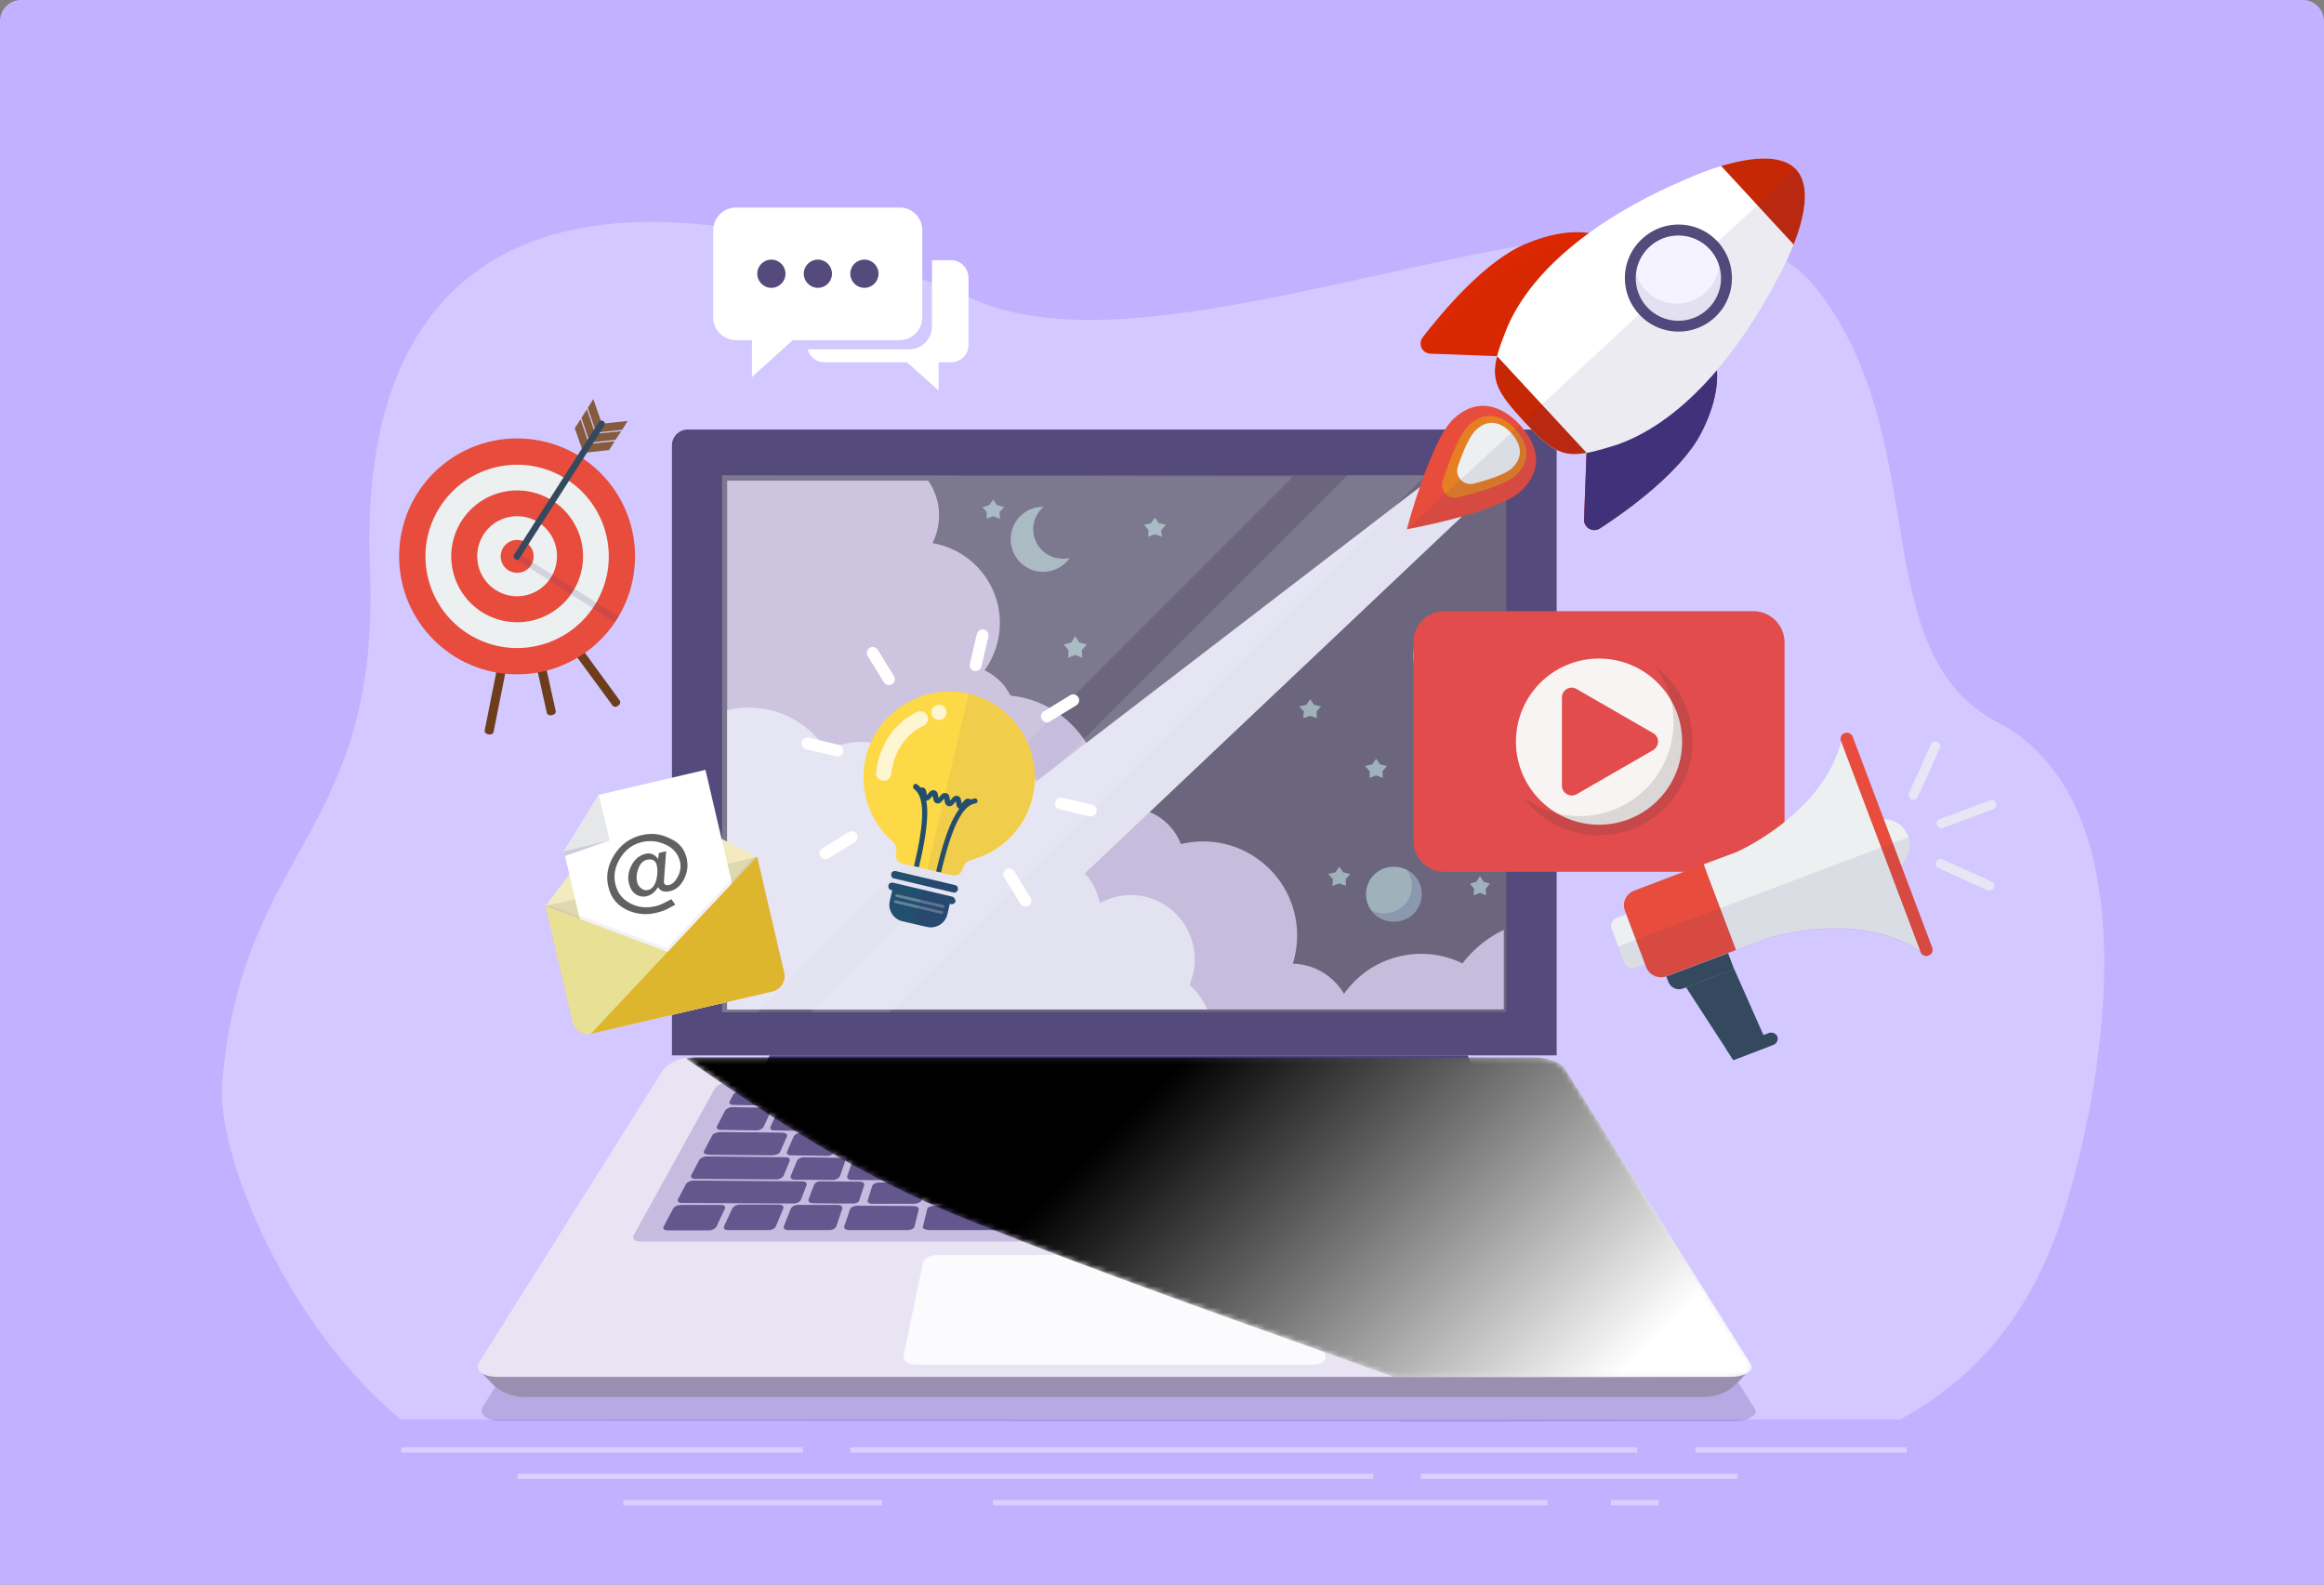 <svg xmlns="http://www.w3.org/2000/svg" xmlns:xlink="http://www.w3.org/1999/xlink" width="440" height="300" fill="none" xmlns:v="https://vecta.io/nano"><rect width="100%" height="100%" fill="#808080" stroke="none"/><style><![CDATA[.B{fill:#40327a}.C{fill:#fff}.D{opacity:.15}.E{opacity:.1}.F{fill:#e74c3c}.G{fill:#ecf0f1}.H{fill:#544a7b}.I{fill:#9fb2bc}]]></style><path d="M0 4a4 4 0 0 1 4-4h432a4 4 0 0 1 4 4v296H0V4z" fill="#c1b1ff"/><g class="C"><path opacity=".4" d="M152 274H76v1h76v-1zm158 0H161v1h149v-1zm51 0h-40v1h40v-1zm-101 5H98v1h162v-1zm69 0h-60v1h60v-1zm-162 5h-49v1h49v-1zm126 0H188v1h105v-1zm21 0h-9v1h9v-1z"/><path opacity=".3" d="M390.504 230.249c-6.137 19.133-17.042 31.066-30.774 38.49H75.899c-21.242-17.385-35.027-49.823-33.826-63.882 3.806-44.661 30.02-46.839 27.963-97.399-2.486-60.915 36.878-83.083 115.349-50.388 40.753 16.973 133.369-35.215 158.829-2.057 22.116 28.803 8.658 68.459 33.946 81.694 29.523 15.465 20.282 68.819 12.344 93.542z"/></g><g clip-path="url(#D)"><path opacity=".2" d="M332.259 266.755l-35.231-55.991c-.367-.576-1.101-1.101-2.044-1.52-.891-.472-1.835-.734-2.726-.734h-13.579c-.052-.105-.104-.262-.157-.367H146.409c-.052.105-.105.262-.157.367H131.52c-2.045 0-4.561 1.258-5.505 2.779l-34.548 54.942c-.944 1.52.629 2.779 3.513 2.779l169.703.052c.052.052.157.052.209.105l63.488-.105c1.363 0 2.464-.262 3.146-.734.734-.472 1.101-.996.734-1.573z" class="B"/><path d="M322.402 264.501H99.54c-2.464 0-4.771-.891-6.291-2.464l-2.831-2.936h241.107l-2.831 2.936c-1.521 1.573-3.828 2.464-6.292 2.464z" fill="#9a8fb0"/><path d="M130.786 200.174h160.842c1.835 0 4.09 1.259 5.086 2.779l34.548 54.942c.944 1.521-.681 2.779-3.565 2.779H94.245c-2.883 0-4.509-1.258-3.513-2.779l34.549-54.942c.944-1.52 3.408-2.779 5.505-2.779z" fill="#e9e4f4"/><path d="M244.498 237.606H177.55c-1.363 0-2.622.629-2.779 1.363l-3.722 17.825c-.157.839.891 1.573 2.412 1.573h75.073c1.521 0 2.569-.734 2.412-1.573l-3.722-17.825c-.158-.786-1.416-1.363-2.726-1.363z" fill-opacity=".8" class="C"/><path d="M285.442 204.893H137.654c-.892 0-1.94.576-2.36 1.258l-15.308 27.681c-.367.681.21 1.258 1.311 1.206h179.768c1.049 0 1.625-.525 1.258-1.206l-14.731-27.681c-.315-.734-1.311-1.258-2.15-1.258z" fill="#c7bce0"/><g fill="#63588d"><path d="M143.263 214.015l-6.868-.105c-.576 0-.838-.367-.629-.734l1.468-2.831c.21-.419.839-.734 1.363-.734l6.658.105c.525 0 .787.367.63.786l-1.311 2.831c-.21.367-.787.682-1.311.682zm10.014.105l-6.763-.105c-.525 0-.839-.367-.63-.734l1.311-2.831c.21-.419.787-.734 1.311-.734l6.553.105c.524 0 .839.367.682.786l-1.101 2.831c-.263.367-.839.734-1.363.682zm10.065.157l-6.815-.105c-.524 0-.839-.367-.682-.734l1.101-2.831c.158-.419.734-.734 1.258-.734l6.606.105c.524 0 .891.367.734.787l-.891 2.883c-.21.315-.734.629-1.311.629zm10.433.157l-7.077-.105c-.577 0-.892-.367-.787-.734l.891-2.883c.105-.419.682-.734 1.206-.734l6.868.105c.577 0 .944.367.839.786l-.682 2.884c-.157.367-.681.681-1.258.681zm11.114.053h-7.654c-.577 0-.996-.367-.891-.734l.681-2.884c.105-.419.63-.734 1.206-.734h7.445c.576 0 1.048.367.943.734l-.524 2.884c0 .419-.577.734-1.206.734zm11.167 0h-7.497c-.629 0-1.048-.315-.996-.734l.472-2.884c.052-.419.629-.734 1.206-.734h7.287c.577 0 .996.367.943.734l-.314 2.884c0 .419-.524.734-1.101.734zm10.852 0h-7.287c-.577 0-1.048-.315-.996-.734l.262-2.884c.053-.419.524-.734 1.101-.734h7.078c.576 0 .996.367.996.734l-.105 2.884c.052.419-.42.734-1.049.734zm10.747 0h-7.234c-.577 0-1.049-.315-1.049-.734l.053-2.884c0-.419.471-.734 1.048-.734h6.973c.576 0 1.048.367 1.048.734l.105 2.884c.053.419-.367.734-.944.734zm10.643 0h-7.182c-.577 0-1.049-.315-1.101-.734l-.158-2.884c0-.419.42-.734.996-.734h6.973c.577 0 1.049.367 1.101.734l.367 2.884c.052.419-.419.734-.996.734zm10.8 0h-7.287c-.577 0-1.101-.315-1.154-.734l-.367-2.884c-.052-.419.367-.734.944-.734h7.077c.577 0 1.101.367 1.206.734l.577 2.884c0 .419-.42.734-.996.734zm11.323-.105l-7.811.105c-.577 0-1.153-.315-1.206-.734l-.576-2.884c-.105-.419.314-.734.891-.734l7.601-.105c.577 0 1.154.315 1.259.734l.734 2.884c.105.419-.262.734-.892.734zm10.905-.105l-7.287.105c-.577 0-1.153-.315-1.311-.734l-.786-2.883c-.105-.42.262-.787.839-.787l7.077-.105c.577 0 1.101.315 1.259.734l.891 2.831c.21.472-.105.839-.682.839zm10.276-.157l-6.921.105c-.576 0-1.153-.315-1.258-.734l-.943-2.831c-.158-.42.209-.734.734-.787l6.71-.105c.524 0 1.101.315 1.258.734l1.101 2.831c.21.42-.105.787-.681.787zm-114.918 4.718l-6.972-.105c-.577 0-.892-.314-.682-.734l1.206-2.778c.157-.42.734-.734 1.311-.734l6.763.104c.524 0 .891.367.733.734l-.996 2.779c-.262.419-.838.734-1.363.734zm10.538.105l-7.183-.105c-.576 0-.891-.314-.786-.734l.996-2.778c.157-.42.682-.734 1.258-.734l6.921.104c.576 0 .943.367.838.734l-.786 2.779c-.105.419-.682.734-1.258.734zm11.062.105c-3.198 0-4.561-.052-7.497-.052-.577 0-.996-.315-.891-.734l.786-2.779c.105-.419.681-.734 1.258-.734l7.287.105c.629 0 1.049.314.996.734l-.576 2.778c-.158.367-.734.682-1.363.682zm11.638 0h-7.811c-.629 0-1.101-.315-.996-.734l.576-2.779c.105-.419.63-.734 1.259-.734h7.601c.629 0 1.049.315.996.734l-.419 2.779c-.052.419-.577.734-1.206.734zm11.324 0h-7.602c-.629 0-1.1-.315-.996-.734l.367-2.779c.053-.419.577-.734 1.206-.734h7.392c.577 0 1.049.315.996.734l-.209 2.779c0 .419-.525.734-1.154.734zm11.115 0h-7.497c-.629 0-1.101-.315-1.049-.734l.157-2.779c0-.419.525-.734 1.101-.734h7.288c.576 0 1.048.315 1.048.734v2.779c.052.419-.419.734-1.048.734zm11.061 0h-7.444c-.577 0-1.101-.315-1.101-.734l-.053-2.779c0-.419.472-.734 1.049-.734h7.235c.576 0 1.101.315 1.101.734l.209 2.779c.053.419-.419.734-.996.734zm11.062 0h-7.497c-.576 0-1.1-.315-1.153-.734l-.262-2.779c-.052-.419.419-.734.996-.734h7.235c.577 0 1.101.315 1.206.734l.471 2.779c.053.419-.367.734-.996.734zm11.377 0h-7.707c-.629 0-1.153-.315-1.206-.734l-.472-2.779c-.052-.419.367-.734.944-.734h7.497c.629 0 1.206.315 1.311.734l.681 2.779c0 .419-.419.734-1.048.734zm11.533-.105l-7.706.105c-.629 0-1.259-.315-1.311-.682l-.681-2.778c-.105-.42.314-.734.943-.734l7.549-.105c.577 0 1.154.315 1.259.734l.839 2.779c.104.314-.315.629-.892.681zm10.853-.157l-7.235.104c-.577 0-1.154-.314-1.311-.734l-.839-2.778c-.105-.42.262-.734.839-.734l7.078-.105c.576 0 1.153.315 1.258.734l.996 2.779c.105.419-.21.734-.786.734zm10.432-.105l-6.972.105c-.577 0-1.154-.315-1.311-.734l-1.049-2.779c-.157-.419.158-.734.734-.734l6.816-.105c.524 0 1.101.315 1.31.734l1.206 2.831c.105.315-.209.682-.734.682zm10.223-.105l-6.92.105c-.577 0-1.153-.315-1.311-.734l-1.205-2.831c-.158-.42.104-.734.681-.734l6.711-.105c.524 0 1.153.314 1.363.734l1.415 2.831c.157.367-.157.681-.734.734zm-4.613-9.017l-4.876.052h-1.153l-4.928.052c-.629 0-1.049.315-.944.63l1.258 3.145c.158.315.787.577 1.468.577l5.085-.053h1.206l5.033-.052c.682 0 1.049-.262.891-.629l-1.572-3.146c-.158-.314-.787-.576-1.468-.576zm.052-.315l-6.448.105c-.524 0-1.101-.314-1.258-.734-.21-.419-.263-.681-.472-1.101-.158-.419.105-.786.629-.786l6.291-.052c.524 0 1.101.314 1.311.734l.524 1.1c.21.367-.053.682-.577.734zm-9.961.105l-6.553.105c-.524 0-1.101-.315-1.258-.734l-.367-1.101c-.157-.42.157-.787.681-.787l6.449-.052c.524 0 1.048.315 1.258.734l.472 1.101c.157.367-.157.734-.682.734zm-10.17.157l-6.868.105c-.577 0-1.101-.314-1.258-.734-.105-.472-.21-.681-.315-1.101s.21-.786.786-.786l6.763-.053c.525 0 1.101.315 1.206.734l.367 1.101c.157.367-.157.734-.681.734zm-10.748.105l-7.339.105c-.629 0-1.206-.315-1.259-.734l-.262-1.153c-.104-.42.315-.787.944-.787l7.235-.052c.576 0 1.101.314 1.258.786.105.472.21.682.315 1.101.052.367-.315.734-.892.734zm-11.533.158h-7.078c-.577 0-1.101-.367-1.153-.787l-.158-1.153c-.052-.42.315-.787.892-.787h6.972c.629 0 1.206.315 1.259.787l.262 1.153c.052.42-.367.787-.996.787z"/><path d="M231.024 209.769h-6.972c-.577 0-1.049-.367-1.049-.787l-.105-1.153c-.052-.42.367-.787.944-.787h6.815c.577 0 1.049.367 1.101.787l.157 1.153c.053.42-.367.787-.891.787zm-10.747 0h-6.92c-.577 0-.996-.367-.996-.787v-1.153c0-.42.471-.787.996-.787h6.815c.524 0 .996.367 1.049.787.052.472.052.681.052 1.153 0 .42-.419.787-.996.787zm-10.747 0h-7.025c-.577 0-.997-.367-.997-.787l.105-1.153c.053-.42.525-.787 1.049-.787h6.868c.576 0 .996.367.996.787v1.153c.052.42-.42.787-.996.787zm-10.853 0h-7.182c-.577 0-.996-.367-.944-.787l.158-1.153c.052-.42.576-.787 1.153-.787h7.077c.577 0 .997.367.944.787l-.105 1.153c-.052.42-.524.787-1.101.787zm-11.219 0h-7.497c-.576 0-.943-.367-.891-.787l.262-1.153c.105-.42.629-.787 1.206-.787h7.392c.577 0 .996.367.944.787l-.158 1.153c-.105.42-.629.787-1.258.787zm-11.324-.053l-6.867-.105c-.525 0-.892-.367-.734-.786l.314-1.101c.105-.42.682-.787 1.206-.787l6.71.053c.577 0 .944.367.839.786l-.262 1.154c-.105.471-.629.786-1.206.786zm-10.485-.157l-6.606-.105c-.524 0-.838-.367-.681-.787l.419-1.101c.158-.419.682-.734 1.206-.734l6.448.053c.525 0 .839.367.734.786l-.367 1.101c-.104.472-.629.787-1.153.787zm-10.118-.105l-6.501-.105c-.524 0-.786-.367-.629-.786.21-.42.314-.682.472-1.101.209-.42.734-.734 1.258-.734l6.396.052c.524 0 .786.367.629.786l-.419 1.101c-.158.472-.682.787-1.206.787z"/><path d="M145.413 209.296l-6.658-.105c-.525 0-.787-.366-.577-.733l.577-1.101c.209-.42.838-.734 1.363-.734l6.5.052c.525 0 .787.367.577.786l-.524 1.101c-.157.42-.734.734-1.258.734zm2.569 5.138l-5.138-.052h-1.206l-5.19-.053c-.682 0-1.416.262-1.573.577l-1.625 3.093c-.157.315.262.577.996.629l5.347.053h1.259l5.295.052c.681 0 1.363-.262 1.52-.577l1.363-3.093c.052-.367-.367-.629-1.048-.629zm-.997 8.86l-15.413-.105c-.576 0-.891-.314-.681-.734l1.468-2.778c.209-.42.838-.734 1.415-.734l14.994.157c.577 0 .891.315.734.734l-1.154 2.779c-.209.367-.786.681-1.363.681zm10.695.105c-2.936 0-4.351-.052-7.235-.052-.576 0-.891-.315-.734-.734l1.154-2.779c.157-.419.734-.734 1.311-.734l7.025.105c.576 0 .943.315.786.734l-.944 2.726c-.209.42-.786.734-1.363.734zm11.01.052c-3.041 0-4.509-.052-7.445-.052-.577 0-.944-.315-.839-.734l.944-2.726c.157-.42.734-.734 1.311-.734l7.234.105c.577 0 .997.314.892.734l-.734 2.726c-.158.367-.787.681-1.363.681zm11.638.053c-3.25 0-4.875 0-7.968-.052-.63 0-1.049-.315-.944-.734l.734-2.726c.105-.42.681-.734 1.258-.682l7.759.052c.629 0 1.101.315.996.734l-.524 2.727c-.052.367-.682.681-1.311.681zm11.849 0h-7.969c-.629 0-1.101-.315-1.049-.682l.525-2.726c.052-.367.629-.734 1.258-.734h7.759c.629 0 1.101.315 1.048.734l-.367 2.726c0 .367-.576.682-1.205.682zm11.638 0h-7.811c-.63 0-1.101-.315-1.049-.682l.315-2.726c.052-.367.576-.734 1.205-.734h7.602c.629 0 1.101.315 1.049.734l-.158 2.726c0 .367-.524.682-1.153.682z"/><path d="M215.244 223.504h-7.707c-.629 0-1.101-.315-1.101-.682l.105-2.726c0-.367.525-.734 1.154-.734h7.497c.576 0 1.1.315 1.1.734l.053 2.726c0 .367-.472.682-1.101.682zm11.429 0h-7.707c-.629 0-1.153-.315-1.153-.682l-.105-2.726c0-.367.472-.734 1.049-.734h7.444c.577 0 1.101.315 1.153.734l.315 2.726c.052.367-.419.682-.996.682zm11.429 0h-7.759c-.63 0-1.154-.315-1.206-.682l-.315-2.726c-.052-.367.42-.734.996-.734h7.497c.629 0 1.154.315 1.258.734l.525 2.726c.105.367-.367.682-.996.682zm11.848 0l-8.074.052c-.629 0-1.206-.314-1.258-.681l-.524-2.726c-.053-.367.367-.734.943-.734l7.917-.053c.629 0 1.258.315 1.31.682l.682 2.726c.105.419-.315.734-.996.734zm11.638-.105l-7.759.052c-.629 0-1.258-.314-1.363-.681l-.734-2.726c-.105-.42.315-.734.944-.734l7.602-.105c.576 0 1.205.314 1.31.734l.892 2.726c.104.419-.263.734-.892.734zm11.01-.052l-7.392.052c-.577 0-1.206-.314-1.311-.681l-.891-2.727c-.105-.419.262-.734.839-.734l7.182-.104c.577 0 1.153.314 1.311.734l1.048 2.778c.158.315-.209.629-.786.682zm18.611-.158l-15.099.105c-.576 0-1.205-.314-1.31-.734l-1.101-2.778c-.157-.42.157-.734.734-.734l14.679-.158c.577 0 1.153.315 1.363.734l1.416 2.779c.209.419-.105.734-.682.786zm-140.921 4.666l-21.18-.105c-.629 0-.943-.314-.734-.734l1.468-2.778c.21-.42.891-.734 1.468-.734l20.603.157c.577 0 .944.315.787.734l-1.049 2.726c-.157.42-.786.734-1.363.734zm11.167 0c-3.041 0-4.561 0-7.549-.052-.577 0-.944-.315-.839-.734l1.048-2.726c.158-.42.734-.734 1.311-.682l7.34.053c.576 0 .996.314.838.734l-.891 2.726c-.052.419-.681.734-1.258.681zm11.586.053h-7.864c-.629 0-1.048-.315-.891-.682l.839-2.674c.105-.367.681-.681 1.31-.681l7.655.052c.629 0 1.048.315.996.734l-.629 2.674c-.158.262-.787.577-1.416.577zm12.215 0h-8.283c-.681 0-1.153-.315-1.048-.682l.629-2.674c.105-.367.681-.681 1.363-.681h8.126c.629 0 1.101.314 1.048.681l-.472 2.674c-.104.367-.681.682-1.363.682zm12.058 0h-8.126c-.681 0-1.153-.315-1.101-.682l.42-2.674c.052-.367.629-.681 1.258-.681h7.916c.629 0 1.101.314 1.101.681l-.262 2.674c0 .367-.577.682-1.206.682zm11.901 0h-7.969c-.629 0-1.153-.315-1.101-.682l.21-2.674c.052-.367.577-.681 1.206-.681h7.759c.629 0 1.101.314 1.101.681l-.053 2.674c0 .367-.524.682-1.153.682zm11.743 0h-7.916c-.629 0-1.153-.315-1.153-.682v-2.674c0-.367.524-.681 1.153-.681h7.707c.629 0 1.153.314 1.153.681l.157 2.674c.053.367-.472.682-1.101.682zm11.796 0h-7.969c-.629 0-1.205-.315-1.205-.682l-.21-2.674c-.052-.367.472-.681 1.048-.681h7.707c.629 0 1.153.314 1.258.681l.42 2.674c.052.367-.42.682-1.049.682zm11.901 0h-8.021c-.63 0-1.206-.315-1.259-.682l-.419-2.674c-.053-.367.419-.681.996-.681h7.811c.63 0 1.206.314 1.311.681l.629 2.674c.053.367-.419.682-1.048.682z"/><path d="M171.783 232.888h-11.01c-.629 0-1.048-.314-.943-.681l1.101-3.251c.105-.367.734-.681 1.363-.681l10.642.052c.629 0 1.101.315.996.682l-.786 3.198c-.052.367-.682.681-1.363.681zm77.38 0h-11.691c-.681 0-1.258-.314-1.31-.681l-.525-3.198c-.052-.367.42-.682 1.049-.682h11.376c.682 0 1.311.315 1.416.682l.786 3.25c.053.315-.419.629-1.101.629zm7.707-4.98h-8.231c-.681 0-1.311-.315-1.415-.682l-.629-2.673c-.105-.367.367-.682 1.048-.734l8.074-.053c.629 0 1.258.315 1.363.682l.786 2.673c.105.472-.314.787-.996.787zm11.638-.053l-7.759.053c-.629 0-1.258-.315-1.363-.682l-.786-2.673c-.105-.367.315-.734.891-.734l7.55-.053c.576 0 1.205.315 1.31.682l.944 2.726c.21.367-.21.681-.787.681zm25.008-.105l-21.338.105c-.629 0-1.205-.315-1.363-.681l-.996-2.727c-.157-.419.21-.734.839-.734l20.761-.157c.576 0 1.205.315 1.415.734l1.416 2.779c.157.367-.158.681-.734.681zm-159.375 5.191h-7.759c-.629 0-.944-.315-.734-.734l1.783-3.355c.209-.42.891-.734 1.52-.734h7.549c.577 0 .944.314.734.734l-1.573 3.355c-.209.419-.891.734-1.52.734zm11.377-.053h-7.655c-.629 0-.943-.314-.786-.734l1.573-3.355c.209-.419.839-.734 1.415-.734h7.445c.576 0 .943.315.786.734l-1.363 3.303c-.157.472-.786.786-1.415.786zm11.481 0h-7.759c-.629 0-.996-.314-.839-.734l1.311-3.302c.157-.42.786-.734 1.363-.734h7.497c.629 0 .996.314.891.734l-1.101 3.25c-.157.472-.734.786-1.363.786z"/><path d="M261.588 232.888h-8.283c-.682 0-1.311-.314-1.415-.681l-.839-3.251c-.105-.367.367-.681 1.048-.681h8.074c.629 0 1.258.314 1.363.681l.996 3.251c.105.367-.315.681-.944.681zm11.744 0h-7.864c-.629 0-1.258-.314-1.416-.681-.105-.367-.157-.577-.314-.944-.105-.367.314-.682.943-.682h7.759c.63 0 1.259.315 1.364.734l.366.944c.21.315-.209.629-.838.629zm11.428.052h-7.654c-.629 0-1.258-.314-1.415-.734l-1.258-3.302c-.158-.42.209-.734.838-.734h7.445c.577 0 1.206.314 1.415.734l1.468 3.355c.105.367-.209.681-.839.681zm11.324.001h-7.654c-.629 0-1.258-.315-1.415-.734l-.42-.944c-.157-.419.158-.734.787-.734h7.549c.629 0 1.258.315 1.468.734a7.84 7.84 0 0 1 .472.944c.157.419-.157.734-.787.734zm-63.54-4.666h-55.361c-.839 0-1.573.262-1.625.576l-.839 3.46c-.053.315.576.577 1.415.577h56.987c.839 0 1.468-.262 1.416-.577l-.525-3.46c0-.367-.681-.576-1.468-.576z"/></g><path d="M277.84 199.808H145.727l-1.415 2.935h134.891l-1.363-2.935z" fill="#50457e"/><path d="M278.574 201.538H144.836c-.262.471-.367.734-.577 1.205h134.892l-.577-1.205z" fill="#877593"/><mask id="A" mask-type="alpha" maskUnits="userSpaceOnUse" x="129" y="200" width="203" height="61"><use xlink:href="#F" fill="url(#B)"/></mask><g mask="url(#A)"><use xlink:href="#F" fill="url(#C)" class="D"/></g><path d="M291.733 81.325H130.209c-1.625 0-2.988 1.311-2.988 2.988v115.494h167.501V84.313c0-1.625-1.364-2.988-2.989-2.988z" class="H"/><path d="M285.18 89.975H136.71v101.654h148.47V89.975z" fill="#6b667e"/><g clip-path="url(#E)"><g fill="#c6bcdb"><path d="M309.348 209.978c8.074-8.546 7.707-22.071-.891-30.145s-22.071-7.707-30.145.891c-.524.524-.996 1.101-1.415 1.678a17.84 17.84 0 0 0-20.813 3.775c-.577.629-1.154 1.31-1.625 1.992-.525-.944-1.206-1.783-2.045-2.569-2.15-2.045-4.928-3.093-7.654-3.146 1.992-6.291.367-13.473-4.771-18.296-4.561-4.299-10.747-5.715-16.409-4.352-.577-1.468-1.416-2.778-2.622-3.932-2.831-2.673-6.71-3.512-10.17-2.569-.996-1.992-2.307-3.827-4.037-5.399-7.707-7.288-19.869-6.921-27.157.786-3.984 4.194-11.428 4.247-10.957 9.542l-45.138 47.812 92.217 87.027 63.383-66.581c4.403.21 5.924-3.932 9.436-6.92 8.598 6.815 13.159-1.468 20.813-9.594z"/><path d="M201.613 165.573c8.179-6.763 9.332-18.821 2.569-26.999-3.355-4.037-8.021-6.396-12.844-6.868-.367-.681-.786-1.31-1.258-1.94a11.34 11.34 0 0 0-3.67-2.883c3.984-5.505 3.932-13.211-.629-18.716-2.412-2.936-5.715-4.718-9.227-5.347 1.992-3.985 1.625-8.965-1.416-12.583l-.052-.052c9.017-8.755 9.961-23.12 1.835-33.028-.262-.314-.577-.629-.839-.944 4.299-4.142 4.771-11.01.891-15.675-4.089-4.928-11.376-5.609-16.304-1.573-2.884 2.412-4.352 5.924-4.194 9.384-4.928.315-9.804 2.149-13.893 5.505-4.928 4.089-7.864 9.699-8.65 15.571l-4.142-5.033-75.965 62.702 68.625 83.147 54.418-44.929c6.973 6.029 17.406 6.291 24.745.262z"/></g><path d="M245.913 258.734c-5.138-4.247-11.167-6.658-17.353-7.287 3.198-7.288 1.888-15.938-3.565-22.019a14 14 0 0 0 7.602-4.719c5.033-6.029 4.194-14.941-1.782-19.974-.787-.629-1.573-1.206-2.412-1.625 2.674-5.557 1.52-12.373-3.198-16.671 2.097-4.824.839-10.59-3.355-14.155-3.932-3.303-9.385-3.67-13.631-1.311-.472-2.517-1.782-4.876-3.88-6.606-4.298-3.617-10.537-3.407-14.626.158l-4.037-3.408a11.47 11.47 0 0 0 7.969-4.037c4.036-4.823 3.355-11.953-1.468-15.99s-11.953-3.355-15.99 1.468c-.839.996-1.468 2.15-1.94 3.303-.577-.734-1.258-1.468-2.045-2.097-4.561-3.775-10.799-4.247-15.727-1.678-.944-1.52-2.15-2.883-3.565-4.089-7.34-6.134-18.245-5.138-24.378 2.202-1.678 1.992-2.831 4.299-3.46 6.658-5.191-1.835-11.22-.419-14.942 4.089-.262.315-.472.577-.681.891a21.34 21.34 0 0 0-4.771-5.714c-4.142-3.46-9.175-5.033-14.155-4.823a27.38 27.38 0 0 0-9.699-23.644c-11.586-9.699-28.834-8.126-38.533 3.46s-8.126 28.834 3.46 38.533c7.182 6.029 16.567 7.707 25.007 5.295.681 4.928 3.145 9.646 7.287 13.054 4.194 3.513 9.332 5.033 14.417 4.771.786 16.094 13.788 37.694 34.968 55.361 11.533 9.647 23.801 16.672 35.125 20.709 2.569 4.928 6.501 9.856 11.639 14.102 6.238 5.19 13.054 8.493 19.292 9.751-.105 9.28 3.827 18.507 11.482 24.903 13.525 11.324 33.709 9.489 44.981-4.089 11.324-13.317 9.489-33.448-4.037-44.772z" fill="#e3e2f1"/></g><path d="M181.473 187.987l-20.804-12.82 109.622-84.091 6.396 6.815-95.214 90.095z" fill="#e3e2f1"/><g class="I"><path d="M260.54 143.659l-.734 1.049-1.363.314.891.996-.052 1.259 1.258-.472 1.258.472-.052-1.259.839-.996-1.311-.314-.734-1.049zm-72.505-49.07l-.734 1.049-1.311.367.839.944-.052 1.258 1.258-.472 1.311.472-.105-1.258.891-.944-1.363-.367-.734-1.049zm65.532 69.516l-.733 1.049-1.364.314.892.996-.105 1.259 1.31-.472 1.259.472-.053-1.259.839-.996-1.311-.314-.734-1.049zm-34.915-66.109l-.734 1.049-1.311.314.839.996-.053 1.258 1.259-.471 1.31.471-.105-1.258.892-.996-1.363-.314-.734-1.049zm29.411 34.392l-.734 1.048-1.363.315.891.943-.105 1.259 1.311-.42 1.258.42-.052-1.259.838-.943-1.31-.315-.734-1.048zm-44.51-11.954l.787 1.206 1.415.367-.944 1.101.105 1.416-1.363-.525-1.31.525.052-1.416-.891-1.101 1.415-.367.734-1.206zm76.647 45.454l.681 1.048 1.206.367-.786.944.052 1.258-1.153-.472-1.206.472.105-1.258-.787-.944 1.206-.367.682-1.048zm-16.305 8.598a5.191 5.191 0 1 0 0-10.381 5.191 5.191 0 1 0 0 10.381z"/></g><path opacity=".2" d="M266.307 164.682c.629.839.996 1.887.996 3.041a5.17 5.17 0 0 1-5.19 5.19c-.891 0-1.678-.21-2.412-.577.944 1.311 2.464 2.149 4.247 2.149a5.17 5.17 0 0 0 5.19-5.19c-.053-1.992-1.206-3.722-2.831-4.613z" class="B"/><path d="M276.016 127.729a4.98 4.98 0 1 0-7.044-7.044 4.98 4.98 0 1 0 7.044 7.044z" class="I"/><path opacity=".2" d="M274.8 119.805c.577.839.944 1.835.944 2.884a4.98 4.98 0 0 1-4.981 4.98 4.85 4.85 0 0 1-2.306-.577c.891 1.259 2.359 2.097 4.036 2.097a4.98 4.98 0 0 0 4.981-4.98c0-1.94-1.101-3.565-2.674-4.404z" class="B"/><path d="M199.464 105.493c-2.936-.944-4.509-4.089-3.565-7.025.314-.996.944-1.887 1.678-2.516a6.12 6.12 0 0 0-5.925 4.247c-1.048 3.25.734 6.71 3.932 7.759 2.622.839 5.453-.157 6.921-2.307-.944.21-1.993.157-3.041-.157z" class="I"/><g class="C"><path opacity=".12" d="M136.71 191.629h6.763L244.812 90.237l-108.102-.262v101.654zM255.14 89.975L153.486 191.629h14.837L269.977 89.975H255.14z"/></g><use xlink:href="#G" fill="#d82801"/><g class="B"><path d="M322.088 81.954c4.404-8.493 2.674-13.631 2.674-13.631l-1.992 1.415c.157 2.202-.158 6.291-2.989 11.796-3.827 7.392-14.05 14.732-19.188 18.087-.052.053-.157.105-.209.105.576.682 1.625.892 2.516.367 5.138-3.407 15.361-10.695 19.188-18.139z" class="D"/><use xlink:href="#G" class="E"/></g><path d="M283.45 67.432l-12.634-.472c-1.573-.052-2.412-1.835-1.468-3.093 3.774-4.876 11.848-14.522 19.555-17.72 8.807-3.722 13.788-1.573 13.788-1.573L283.45 67.432z" fill="#dc2800"/><g class="B D"><path d="M274.014 58.205l1.153-1.258-1.153 1.258zm-4.666 5.61c.105-.157.262-.315.367-.472-.105.157-.21.315-.367.472zm-.107.21s0 .05-.051.05l.051-.05zm2.204-2.779l.996-1.153c-.367.367-.682.734-.996 1.153z" class="D"/><path d="M272.388 60.04l1.625-1.835-1.625 1.835zm-3.355 5.4c0-.052 0-.105-.052-.157 0 .052 0 .105.052.157zm.053.21c0-.052-.053-.105-.053-.157 0 .052.053.105.053.157zm-.105-1.051v-.05c.05 0 .05.05 0 .05zm32.189-18.242c-2.202-.315-6.291-.367-11.953 2.045-7.707 3.25-15.78 12.844-19.555 17.72-.052.053-.105.157-.157.21-.105-.105-.21-.262-.315-.419.315.524.892.944 1.573.996l12.635.472 17.772-21.023z" class="D"/><path d="M269.19 65.912l-.157-.314c.105.157.105.262.157.314z" class="D"/></g><path d="M340.07 32.097c-5.19-5.61-20.97 1.887-20.97 1.887-12.74 5.347-27.891 14.784-33.605 27.681-3.67 9.07-3.722 10.852 2.988 18.087s8.336 7.392 17.773 4.404c13.316-4.718 23.906-19.083 30.249-31.351 0 0 8.703-15.099 3.565-20.708z" class="C"/><g fill="#c62704"><path d="M339.598 46.305c1.888-4.823 3.408-11.009.472-14.207s-9.279-2.149-14.207-.681l13.735 14.889zM283.45 67.433c-1.206 4.613.053 6.92 5.033 12.32 5.033 5.4 7.182 6.868 11.901 5.977L283.45 67.433z"/></g><path d="M324.657 60.092a10.12 10.12 0 0 1-14.312-.577 10.07 10.07 0 0 1 .576-14.312c4.09-3.775 10.486-3.565 14.313.577 3.774 4.142 3.512 10.538-.577 14.312z" class="H"/><path d="M336.505 52.805s8.703-15.099 3.513-20.708l-16.305 15.099a8.06 8.06 0 1 1-11.9 10.957l-23.33 21.6c6.711 7.235 8.336 7.392 17.772 4.404 13.369-4.718 23.959-19.083 30.25-31.351z" class="B E"/><path d="M325.834 52.966c.17-4.456-3.305-8.206-7.76-8.376s-8.206 3.305-8.376 7.76 3.305 8.206 7.76 8.376 8.206-3.305 8.376-7.76z" fill="#f5f3ff"/><path d="M325.496 50.289c-.21 1.835-1.049 3.67-2.569 5.033a8.06 8.06 0 0 1-11.429-.472c-.839-.944-1.468-1.992-1.783-3.093-.262 2.254.42 4.613 2.098 6.396 3.04 3.303 8.178 3.46 11.428.472 2.412-2.202 3.146-5.452 2.255-8.336z" class="B E"/><path d="M287.906 93.016c-4.403 4.089-21.547 7.182-21.547 7.182s4.457-16.828 8.86-20.918 9.018-2.621 12.53 1.153 4.614 8.493.157 12.582z" class="F"/><path d="M287.015 89.975c-1.94 1.782-7.287 3.303-11.062 4.194-1.782.419-3.355-1.258-2.831-3.041 1.153-3.67 3.093-8.912 5.033-10.695 3.093-2.831 6.291-1.835 8.703.786s3.25 5.872.157 8.755z" fill="#e67e22"/><path d="M286.229 88.664c-1.258 1.153-4.509 2.202-7.235 2.883-1.94.472-3.617-1.363-2.988-3.198.891-2.674 2.202-5.819 3.46-6.973 2.359-2.202 4.823-1.416 6.658.629s2.464 4.456.105 6.658z" class="G"/><path d="M287.749 80.434l-21.39 19.765s17.144-3.094 21.547-7.183c4.457-4.089 3.356-8.808-.157-12.582z" class="B E"/><path d="M146.303 187.694l-34.391 8.021c-1.573.367-3.146-.629-3.513-2.202l-5.137-21.966 40.105-9.332 5.138 21.966c.315 1.573-.629 3.146-2.202 3.513z" fill="#feafcc"/><path d="M143.315 162.215l-16.881 18.034-23.172-8.702 40.053-9.332z" fill="#f2ebbf"/><path d="M143.315 162.215l-16.881 18.034-23.172-8.702 40.053-9.332z" fill="#333" class="E"/><path d="M103.262 171.546l40.106-9.332-21.967-11.062c-1.153-.576-2.516-.262-3.303.787l-14.836 19.607z" fill="#f2ebbf"/><path opacity=".07" d="M126.329 179.777l-22.386-8.388-.681.158 23.172 8.702 16.881-18.034-.681.157-16.305 17.405z" class="B"/><path d="M106.774 161.166l7.602 32.609 28.834-6.763-9.646-41.259-20.184 4.718-6.606 10.695z" class="C"/><path d="M115.424 159.121l-8.65 2.045 6.606-10.695 2.044 8.65z" fill="#e6e7e8"/><path opacity=".25" d="M106.774 161.166l8.65-2.045-8.44 2.936-.21-.891z" class="B"/><path d="M129.999 162.424c.314 1.416.157 2.726-.472 3.985s-1.52 2.044-2.674 2.306c-1.101.262-1.887 0-2.254-.786-.577.944-1.258 1.52-2.097 1.73-.787.21-1.521.052-2.15-.367s-1.048-1.101-1.258-1.992c-.314-1.258-.105-2.412.524-3.565s1.521-1.835 2.622-2.097c.943-.21 1.73.105 2.359.996l.157-1.153 1.363-.315-.419 5.662v.262c.052.21.157.367.314.42.158.104.367.104.629.052.682-.157 1.259-.734 1.731-1.678s.576-1.887.366-2.778c-.366-1.468-1.258-2.569-2.831-3.251-1.415-.629-2.883-.786-4.403-.419-1.73.419-3.093 1.415-4.089 3.041s-1.311 3.302-.892 4.98c.367 1.468 1.154 2.621 2.517 3.408 1.468.891 3.198 1.153 5.137.681.42-.105.839-.262 1.311-.472l1.625-.838.734 1.048-1.573.839c-.576.315-1.31.524-2.201.734-1.626.367-3.251.262-4.876-.367-2.149-.839-3.513-2.359-4.037-4.666-.472-1.992-.105-3.984 1.101-5.924 1.258-1.992 2.988-3.25 5.138-3.775 1.94-.472 3.775-.262 5.452.629 1.73.734 2.726 1.993 3.146 3.67zm-5.662 1.363c-.21-.891-.839-1.258-1.888-.996-.734.157-1.258.734-1.625 1.73-.314.839-.367 1.678-.21 2.412.105.524.367.943.787 1.258s.839.419 1.258.315c.786-.158 1.311-.839 1.625-1.993.21-.996.262-1.887.053-2.726z" fill="#626063"/><path opacity=".07" d="M109.605 173.276l.996 4.352 16.672 6.238 12.163-12.949-1.049-4.351-12.163 12.949-16.619-6.239z" class="B"/><path d="M108.399 193.513c.367 1.573 1.94 2.569 3.513 2.202l34.391-8.021-43.041-16.147 5.137 21.966z" fill="#e8e095"/><path d="M111.859 195.715l34.392-8.021c1.573-.367 2.569-1.94 2.202-3.513l-5.138-21.966-31.456 33.5z" fill="#ddb62d"/><path d="M170.367 39.293h-31.036a4.32 4.32 0 0 0-4.299 4.299v16.514a4.32 4.32 0 0 0 4.299 4.299h3.041v6.973l7.707-6.973h20.236a4.32 4.32 0 0 0 4.299-4.299V43.592c0-2.359-1.887-4.299-4.247-4.299z" class="C"/><g class="H"><path d="M163.657 54.496c1.477 0 2.674-1.197 2.674-2.674s-1.197-2.674-2.674-2.674-2.674 1.197-2.674 2.674 1.197 2.674 2.674 2.674zm-8.808 0c1.477 0 2.674-1.197 2.674-2.674s-1.197-2.674-2.674-2.674-2.673 1.197-2.673 2.674 1.197 2.674 2.673 2.674zm-6.133-2.673c0-1.468-1.206-2.674-2.674-2.674s-2.674 1.206-2.674 2.674 1.206 2.674 2.674 2.674 2.674-1.206 2.674-2.674z"/></g><path d="M180.014 49.254h-3.565v12.582a4.32 4.32 0 0 1-4.299 4.299h-19.24a3.32 3.32 0 0 0 3.198 2.464h15.622l5.977 5.347v-5.347h2.359a3.29 3.29 0 0 0 3.303-3.303V52.556c-.052-1.835-1.52-3.303-3.355-3.303z" class="C"/><path d="M331.996 115.716h-58.559c-3.198 0-5.82 2.569-5.82 5.819v37.695c0 3.198 2.569 5.819 5.82 5.819h58.612c3.198 0 5.819-2.569 5.819-5.819v-37.695c-.052-3.198-2.674-5.819-5.872-5.819z" fill="#e24c4d"/><path d="M302.743 157.08a16.74 16.74 0 0 1-16.724-16.724 16.74 16.74 0 0 1 16.724-16.723c9.226 0 16.723 7.496 16.723 16.723s-7.549 16.724-16.723 16.724z" fill="#f9f4f4"/><g fill="#e24c4d"><path d="M302.743 124.681c8.65 0 15.727 7.025 15.727 15.728 0 8.65-7.025 15.728-15.727 15.728-8.651 0-15.728-7.025-15.728-15.728a15.71 15.71 0 0 1 15.728-15.728zm0-2.044c-9.804 0-17.773 7.968-17.773 17.772s7.969 17.772 17.773 17.772a17.79 17.79 0 0 0 17.772-17.772c-.052-9.856-8.021-17.772-17.772-17.772zm10.223 16.147l-14.47-8.336c-1.258-.734-2.778.157-2.778 1.625v16.672c0 1.415 1.52 2.306 2.778 1.625l14.47-8.336c1.258-.786 1.258-2.569 0-3.25z"/></g><path d="M313.333 126.149c2.202 2.936 3.512 6.606 3.512 10.59 0 9.804-7.969 17.772-17.772 17.772a17.59 17.59 0 0 1-10.59-3.512c3.25 4.351 8.388 7.13 14.207 7.13 9.804 0 17.773-7.969 17.773-17.772 0-5.82-2.779-10.957-7.13-14.208z" fill="#333" class="D"/><g fill="#6d3d1c"><path d="M104.73 135.323l-.419.105c-.367.052-.681-.157-.786-.472l-5.82-26.318 1.678-.367 5.819 26.318c.105.262-.105.629-.472.734z"/><path d="M117.155 133.488l-.262.21c-.314.21-.734.157-.943-.157l-18.087-24.64 1.415-.996 18.035 24.692c.209.262.157.682-.158.891z"/><path d="M92.305 138.993l.367.052c.367.053.734-.157.786-.524l5.977-29.987-1.678-.315-5.977 29.988c-.105.367.157.681.524.786z"/></g><path d="M120.133 107.427c1.154-12.28-7.865-23.171-20.145-24.325s-23.171 7.864-24.326 20.145 7.865 23.171 20.145 24.325 23.171-7.864 24.326-20.145z" class="F"/><path d="M113.346 113.256c4.374-8.528 1.007-18.987-7.521-23.36s-18.987-1.007-23.361 7.521-1.007 18.987 7.521 23.361 18.987 1.007 23.361-7.521z" class="G"/><path d="M101.837 117.173a12.48 12.48 0 0 0 7.918-15.769 12.48 12.48 0 0 0-15.768-7.918 12.48 12.48 0 0 0-7.918 15.769 12.48 12.48 0 0 0 15.769 7.918z" class="F"/><path d="M105.367 106.452a7.55 7.55 0 1 0-14.933-2.237 7.55 7.55 0 0 0 6.348 8.585c4.124.617 7.967-2.225 8.585-6.348z" class="G"/><path d="M100.956 104.654c.367 1.678-.682 3.356-2.359 3.723s-3.355-.682-3.722-2.36.681-3.355 2.359-3.722 3.355.682 3.722 2.359z" class="F"/><path d="M98.23 104.811c-.157-.104-.315-.104-.472-.104-.157.052-.315.104-.367.262-.21.314-.105.681.21.838l18.821 12.006c.21-.367.472-.682.682-1.049L98.23 104.811z" class="B D"/><g fill="#845b3d"><path d="M111.284 77.235l1.048-1.678 1.625 4.666-1.101 1.678-1.572-4.666zm-1.206 1.888l1.048-1.625 1.573 4.614-1.048 1.678-1.573-4.666z"/><path d="M108.82 81.062l1.101-1.678 1.572 4.666-1.048 1.678-1.625-4.666zm8.964.315l1.049-1.678-4.876.524-1.101 1.678 4.928-.524z"/><path d="M116.526 83.264l1.101-1.625-4.928.472-1.048 1.678 4.875-.524zm-1.206 1.94l1.049-1.678-4.876.524-1.048 1.678 4.875-.524z"/></g><path d="M98.02 105.965c-.157.052-.315 0-.472-.105-.315-.21-.367-.577-.21-.839l16.043-25.112c.209-.315.576-.367.839-.21.314.21.366.577.209.839L98.387 105.65c-.052.157-.21.262-.367.315z" fill="#34495e"/><g fill="#224f6d"><path d="M180.492 168.971l-11.233-2.659c-.399-.067-.598-.465-.532-.864s.466-.598.864-.532l11.233 2.659c.399.066.599.465.532.864-.133.399-.532.664-.864.532zm-.199.797l-11.233-2.659c-.399-.066-.798.133-.864.532s.133.797.532.864l.199.066-.465 1.994c-.399 1.728.664 3.457 2.393 3.855l4.652 1.064c1.728.399 3.457-.665 3.855-2.393l.466-1.994.199.067c.399.066.798-.133.864-.532 0-.333-.199-.731-.598-.864z"/></g><g class="C"><path opacity=".3" d="M178.498 171.894l-8.774-2.06c-.133-.066-.266-.199-.199-.332s.199-.266.332-.2l8.774 2.061c.133.066.266.199.199.332 0 .133-.199.199-.332.199zm-.266 1.131l-8.773-2.061c-.133-.066-.266-.199-.2-.332s.2-.266.332-.2l8.774 2.061c.133.066.266.199.2.332s-.2.266-.333.2z"/></g><g class="B"><path opacity=".2" d="M180.293 169.768l-5.584-1.329-1.528 6.513 2.326.532c1.728.399 3.456-.665 3.855-2.393l.465-1.994.2.067c.399.066.797-.133.864-.532 0-.332-.199-.731-.598-.864zm.531-2.193l-5.583-1.33-.332 1.396 5.583 1.33c.399.066.798-.133.864-.532.067-.333-.199-.731-.532-.864z"/></g><path d="M195.514 150.891c-1.396 5.982-5.982 10.436-11.565 11.898-.399.133-.798.332-1.064.598-.266.332-.465.665-.598 1.064-.2.864-1.13 1.462-1.994 1.262l-9.372-2.193c-.465-.133-.798-.399-1.064-.731-.199-.399-.332-.798-.199-1.263.199-.864-.066-1.728-.731-2.26-4.32-3.855-6.447-9.904-4.985-15.952 1.196-4.852 4.453-8.641 8.641-10.701a15.84 15.84 0 0 1 2.459-.997c2.592-.798 5.384-.931 8.175-.333 8.841 1.994 14.357 10.768 12.297 19.608z" fill="#fdd847"/><g fill="#224f6d"><path d="M185.078 151.556c-.066-.266-.265-.465-.531-.399-2.991.532-5.118 4.52-7.312 13.825l.931.2c2.06-8.774 4.054-12.696 6.514-13.094.266 0 .465-.266.398-.532zm-12.03-2.194c2.061 1.529 2.061 5.916 0 14.623l.931.199c2.193-9.305 2.127-13.891-.333-15.686-.199-.133-.531-.133-.664.133-.2.266-.133.598.066.731z"/><path d="M181.755 153.151c-.598-.133-.665-.731-.731-1.13 0-.066 0-.199-.067-.266l-.199.2c-.266.332-.598.797-1.196.664s-.665-.731-.732-1.13c0-.066 0-.199-.066-.265l-.199.199c-.266.332-.599.798-1.197.665s-.665-.732-.731-1.13c0-.067 0-.2-.066-.266l-.2.199c-.266.333-.598.798-1.196.665s-.665-.731-.731-1.13c0-.133-.067-.332-.067-.399-.199-.066-.332-.332-.266-.598s.333-.399.598-.332c.599.132.665.731.732 1.129 0 .067 0 .2.066.266l.199-.199c.266-.332.599-.798 1.197-.665s.665.731.731 1.13c0 .067 0 .2.066.266l.2-.199c.266-.333.598-.798 1.196-.665s.665.731.731 1.13c0 .066 0 .199.067.266l.199-.2c.266-.332.598-.797 1.197-.664s.664.731.731 1.13c0 .066 0 .199.066.266l.2-.2c.266-.332.598-.797 1.196-.664.266.066.399.332.332.598s-.265.399-.531.399a1.41 1.41 0 0 0-.266.332c-.332.266-.731.731-1.263.598z"/></g><path opacity=".07" d="M183.417 131.349l-7.843 33.234 4.653 1.13c.93.199 1.794-.332 1.994-1.263.199-.864.864-1.529 1.661-1.728a16.28 16.28 0 0 0 11.566-11.898c2.127-8.64-3.324-17.414-12.031-19.475z" class="B"/><g class="C"><path opacity=".75" d="M166.933 147.767c-.731-.199-1.196-.864-1.063-1.595 1.13-8.84 7.643-11.3 7.909-11.433.731-.266 1.596.133 1.861.864s-.132 1.596-.864 1.861c-.199.067-5.184 2.061-6.048 9.107-.067.797-.798 1.329-1.595 1.262-.133-.066-.133-.066-.2-.066zm12.23-12.562c.2-.798-.332-1.596-1.063-1.729-.798-.199-1.595.333-1.728 1.064-.2.798.332 1.595 1.063 1.728.731.2 1.529-.266 1.728-1.063z"/><path d="M184.48 127.03c-.598-.133-.997-.731-.864-1.33l1.33-5.649c.133-.599.731-.997 1.329-.864a1.13 1.13 0 0 1 .864 1.329l-1.329 5.65c-.133.598-.731.997-1.33.864zm13.493 9.704c-.266-.066-.532-.266-.731-.532-.333-.531-.133-1.196.399-1.528l4.985-3.058c.531-.332 1.196-.133 1.528.399s.133 1.196-.398 1.529l-4.985 3.057c-.2.2-.532.2-.798.133zm8.308 17.813l-5.649-1.329c-.598-.133-.997-.731-.864-1.33a1.13 1.13 0 0 1 1.329-.864l5.65 1.33a1.13 1.13 0 0 1 .864 1.329c-.067.598-.731.997-1.33.864zm-12.362 17.082c-.266-.066-.532-.266-.732-.532l-3.057-4.985c-.332-.531-.133-1.196.399-1.528s1.196-.133 1.529.398l3.057 4.985c.332.532.133 1.197-.399 1.529-.199.133-.465.2-.797.133zm-25.856-41.941c-.266-.066-.532-.265-.731-.531l-3.058-4.985c-.332-.532-.133-1.197.399-1.529s1.197-.133 1.529.399l3.057 4.985c.333.531.133 1.196-.398 1.528a1.09 1.09 0 0 1-.798.133zm-9.771 13.493l-5.65-1.329a1.13 1.13 0 0 1-.864-1.329 1.13 1.13 0 0 1 1.33-.864l5.649 1.329c.599.133.997.731.864 1.329-.066.598-.664.997-1.329.864zm-2.26 19.475c-.266-.067-.532-.266-.731-.532-.332-.532-.133-1.196.399-1.529l4.985-3.057c.532-.332 1.196-.133 1.529.399s.133 1.196-.399 1.528l-4.985 3.058c-.2.133-.532.199-.798.133z"/></g><path d="M309.401 168.614l13.159-4.981 6.134 16.2-13.159 4.98c-1.573.577-3.303-.209-3.88-1.782l-3.984-10.59c-.629-1.468.157-3.198 1.73-3.827z" class="F"/><g class="G"><path d="M361.155 162.172c1.153-2.53.038-5.515-2.491-6.668s-5.514-.038-6.668 2.491-.038 5.515 2.492 6.668 5.514.038 6.667-2.491zm-55.057 11.58l1.73-.629 3.565 9.436-1.73.629c-.891.315-1.835-.105-2.149-.996l-2.36-6.291c-.367-.839.105-1.835.944-2.149z"/><path d="M328.746 161.327l-6.186 2.306 6.134 16.2 6.186-2.307s16.828-5.452 28.729 2.569l-14.994-39.739c-3.669 13.946-19.869 20.971-19.869 20.971z"/></g><path d="M349.244 138.784c-.629.209-.943.891-.681 1.52l15.046 39.896c.21.629.891.944 1.52.681.63-.209.944-.891.682-1.52l-15.046-39.896c-.21-.577-.891-.891-1.521-.681z" class="F"/><g fill="#34495e"><path d="M318.576 187.173l9.751-3.67-1.154-3.041-11.691 4.404.42 1.101c.419 1.048 1.625 1.573 2.674 1.206z"/><path d="M328.169 200.699l6.658-2.569-6.501-14.68-9.122 3.461 8.965 13.788z"/><path d="M335.771 197.815l-7.602 2.883-1.363-2.097 8.126-3.04a1.29 1.29 0 0 1 1.573.681c.21.629-.105 1.311-.734 1.573z"/></g><path d="M306.36 179.204l1.154 2.988c.314.892 1.31 1.311 2.149.996l1.73-.629.21.577c.577 1.573 2.307 2.359 3.879 1.782l13.159-4.98 6.186-2.307s16.829-5.452 28.73 2.569l.052.105c.21.629.891.944 1.521.682.629-.21.943-.892.681-1.521l-5.872-15.57c1.468-1.311 2.097-3.408 1.416-5.4l-54.995 20.708z" class="B E"/><g class="G"><path opacity=".75" d="M377.397 153.201l-9.541 3.565c-.472.157-.997-.053-1.154-.525s.053-.996.524-1.153l9.542-3.565c.472-.157.996.053 1.153.524s-.052.997-.524 1.154zm-1.101 15.36l-9.279-4.194c-.472-.209-.629-.734-.472-1.205.21-.472.734-.63 1.206-.472l9.279 4.194c.472.209.629.734.472 1.206-.21.471-.734.629-1.206.471zm-9.017-26.946l-4.194 9.279c-.21.472-.734.629-1.206.472-.472-.21-.629-.734-.472-1.206l4.194-9.279c.21-.472.734-.63 1.206-.472.472.262.682.786.472 1.206z"/></g></g><defs><linearGradient id="B" x1="289.331" y1="277.589" x2="211.739" y2="199.997" gradientUnits="userSpaceOnUse"><stop/><stop offset=".915" stop-color="#fff"/></linearGradient><linearGradient id="C" x1="289.331" y1="277.589" x2="211.739" y2="199.997" gradientUnits="userSpaceOnUse"><stop stop-color="#fff"/><stop offset=".915"/></linearGradient><clipPath id="D"><path transform="translate(74 30)" d="M0 0h304v244H0z" class="C"/></clipPath><clipPath id="E"><path transform="translate(137.675 91.005)" d="M0 0h147.037v100.111H0z" class="C"/></clipPath><path id="F" d="M290.842 200.174H131.625c-.629 0-1.206.053-1.835.158 16.881 11.796 33.238 22.438 52.426 30.197 26.999 10.905 54.523 20.394 81.941 30.25l62.282-.105c3.565 0 5.924-.996 5.138-2.254l-35.23-55.991c-.787-1.258-3.251-2.255-5.505-2.255z"/><path id="G" d="M300.384 85.729l-.472 12.635c-.053 1.573 1.677 2.517 2.988 1.678 5.19-3.355 15.361-10.695 19.188-18.087 4.404-8.493 2.674-13.631 2.674-13.631l-24.378 17.405z"/></defs></svg>